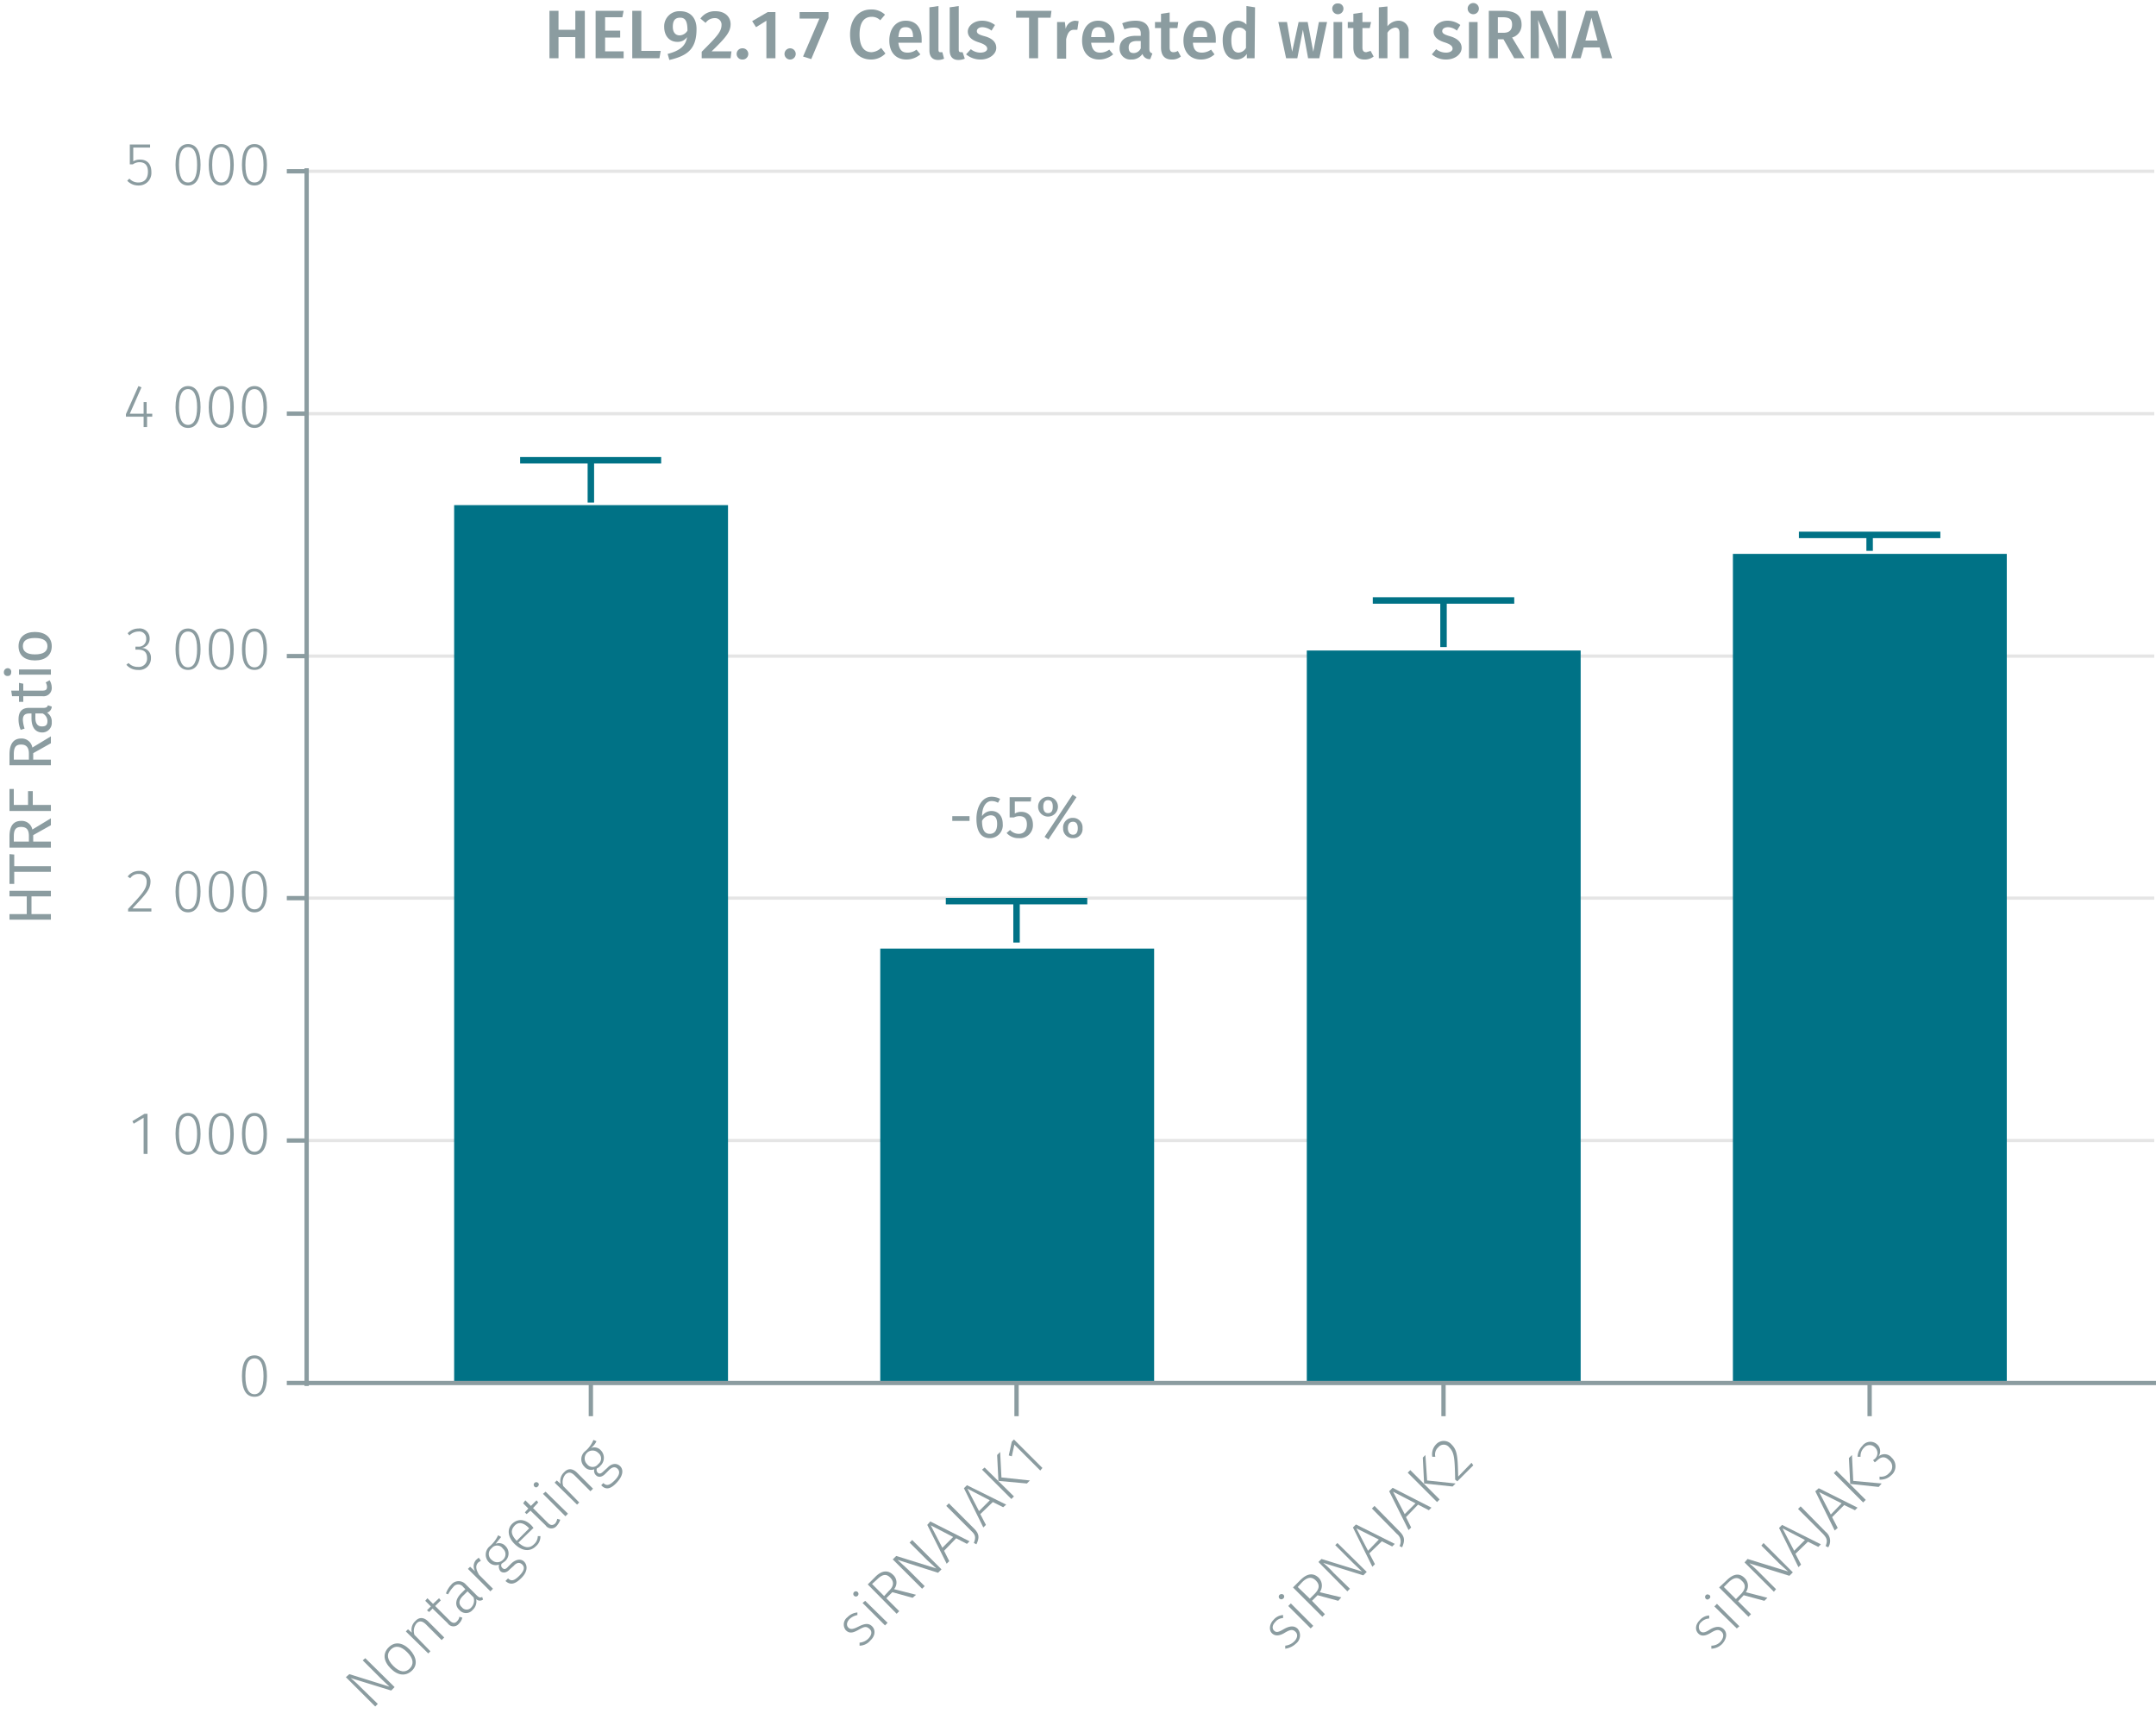 <svg id="Calque_1" data-name="Calque 1" xmlns="http://www.w3.org/2000/svg" viewBox="0 0 499.9 400.2"><line x1="71.1" y1="264.4" x2="499.5" y2="264.4" fill="none" stroke="#e5e5e5" stroke-miterlimit="10" stroke-width="0.75"/><line x1="71.1" y1="208.2" x2="499.5" y2="208.2" fill="none" stroke="#e5e5e5" stroke-miterlimit="10" stroke-width="0.75"/><line x1="71.1" y1="152.1" x2="499.5" y2="152.1" fill="none" stroke="#e5e5e5" stroke-miterlimit="10" stroke-width="0.75"/><line x1="71.1" y1="95.9" x2="499.5" y2="95.9" fill="none" stroke="#e5e5e5" stroke-miterlimit="10" stroke-width="0.75"/><line x1="71.1" y1="39.7" x2="499.5" y2="39.7" fill="none" stroke="#e5e5e5" stroke-miterlimit="10" stroke-width="0.75"/><polyline points="105.3 117.1 105.3 320.6 168.8 320.6 168.8 117.1 105.3 117.1" fill="#007286" fill-rule="evenodd"/><polyline points="204.1 219.9 204.1 320.6 267.6 320.6 267.6 219.9 204.1 219.9" fill="#007286" fill-rule="evenodd"/><polyline points="303 150.8 303 320.6 366.5 320.6 366.5 150.8 303 150.8" fill="#007286" fill-rule="evenodd"/><polyline points="401.8 128.4 401.8 320.6 465.3 320.6 465.3 128.4 401.8 128.4" fill="#007286" fill-rule="evenodd"/><path d="M90.7,391.9,81.3,389a29.7,29.7,0,0,1,2.5,2.3l3.8,3.7-.6.6-6.8-6.8.8-.7,9.3,2.9-2.1-2-4.1-4.1.6-.5,6.8,6.7Z" fill="#8b9ca0"/><path d="M95,382.4c1.6,1.7,1.9,3.6.5,4.9s-3.2,1.2-4.9-.5-1.9-3.5-.5-4.9S93.3,380.7,95,382.4Zm-3.8,3.8c1.5,1.5,2.8,1.6,3.8.6s.9-2.3-.6-3.8-2.8-1.6-3.8-.6S89.7,384.7,91.2,386.2Z" fill="#8b9ca0"/><path d="M99.3,375.9l3.7,3.7-.6.6-3.6-3.6c-.9-.9-1.6-.9-2.2-.3a2.8,2.8,0,0,0-.5,2.7l3.7,3.8-.5.5-5.2-5.1.5-.5.9.8a2.7,2.7,0,0,1,.8-2.7C97.2,374.8,98.3,374.9,99.3,375.9Z" fill="#8b9ca0"/><path d="M106.4,376.4a1.6,1.6,0,0,1-2.6-.1l-3.5-3.4-.8.8-.5-.4.9-.9-1.3-1.3.5-.6,1.3,1.3,1.4-1.3.4.5-1.3,1.3,3.4,3.4c.6.6,1.2.7,1.7.1a1.6,1.6,0,0,0,.5-1l.7.2A2.9,2.9,0,0,1,106.4,376.4Z" fill="#8b9ca0"/><path d="M111.8,370.2l.2.6a1.2,1.2,0,0,1-1.6-.1,2.6,2.6,0,0,1-.8,2.5,2,2,0,0,1-3.1,0c-1.1-1-.9-2.5.4-3.8l1-1-.5-.5a1.4,1.4,0,0,0-2.3,0,7.4,7.4,0,0,0-1.2,1.7l-.5-.2a5.6,5.6,0,0,1,1.2-2,2.2,2.2,0,0,1,3.4-.1l2.5,2.5C111.1,370.4,111.4,370.4,111.8,370.2Zm-2,.1-1.4-1.4-.9.9c-1.1,1-1.3,2-.4,2.8a1.4,1.4,0,0,0,2.2,0A2.3,2.3,0,0,0,109.8,370.3Z" fill="#8b9ca0"/><path d="M111,361.1l.5.7-.6.4c-.7.7-.6,1.6.2,2.9l3.2,3.2-.6.6-5.2-5.2.5-.5,1.2,1.1a2.2,2.2,0,0,1,.2-2.7Z" fill="#8b9ca0"/><path d="M114.9,357.9a2,2,0,0,1,2.3.5,2.4,2.4,0,0,1-.2,3.6l-.7.5a.8.8,0,0,0,.2,1c.3.3.7.4,1.3-.3l.8-.8c1.1-1,2.3-1.1,3-.3s.8,2.2-.7,3.7-2.6,1.7-3.7.7l.6-.6c.7.7,1.4.6,2.6-.6s1.3-2,.7-2.6-1.3-.5-2,.3l-.9.8c-.8.9-1.7.9-2.2.4a1.9,1.9,0,0,1-.3-1.5,2.2,2.2,0,0,1-2.3-.5,2.5,2.5,0,0,1,.1-3.7,7.5,7.5,0,0,0,2-2.6l.7.4Zm-.9,3.7a1.8,1.8,0,0,0,2.6,0,1.7,1.7,0,0,0,0-2.6,1.6,1.6,0,0,0-2.6-.1A1.7,1.7,0,0,0,114,361.6Z" fill="#8b9ca0"/><path d="M123.7,354.2l-3.5,3.4c1.5,1.4,2.7,1.3,3.6.4a2.6,2.6,0,0,0,.9-1.9h.6a2.9,2.9,0,0,1-1,2.3c-1.4,1.4-3.2,1.2-4.9-.4s-1.9-3.6-.6-4.8,3-1.1,4.5.5Zm-1.2-.1c-1.1-1.1-2.3-1.4-3.2-.4s-.9,2,.5,3.5l2.9-2.9Z" fill="#8b9ca0"/><path d="M129.1,353.7a1.6,1.6,0,0,1-2.6-.1l-3.5-3.4-.9.8-.4-.4.8-.9-1.2-1.2.5-.7,1.3,1.3,1.3-1.3.4.5-1.2,1.3L127,353c.6.6,1.1.7,1.7.2a2.2,2.2,0,0,0,.5-1.1l.7.2A3.9,3.9,0,0,1,129.1,353.7Z" fill="#8b9ca0"/><path d="M124.8,343.8c.2.2.2.5-.1.8a.5.5,0,0,1-.8,0,.6.6,0,0,1,0-.8A.6.6,0,0,1,124.8,343.8Zm6.3,7.7-5.2-5.2.6-.5,5.2,5.1Z" fill="#8b9ca0"/><path d="M133.8,341.4l3.7,3.7-.6.6-3.6-3.6c-.9-.9-1.5-.9-2.2-.3a2.8,2.8,0,0,0-.5,2.7l3.7,3.8-.5.5-5.2-5.1.5-.5.9.8a2.7,2.7,0,0,1,.8-2.7C131.7,340.3,132.8,340.4,133.8,341.4Z" fill="#8b9ca0"/><path d="M137,335.7a2,2,0,0,1,2.3.5,2.5,2.5,0,0,1-.1,3.6,2.1,2.1,0,0,1-.8.6.9.9,0,0,0,.2,1c.3.3.7.3,1.3-.3l.9-.8c1-1.1,2.2-1.2,3-.4s.7,2.2-.8,3.8-2.6,1.7-3.6.6l.5-.5c.7.7,1.4.6,2.6-.6s1.3-2.1.7-2.7-1.3-.4-2,.3l-.9.9c-.8.8-1.6.8-2.1.3a1.4,1.4,0,0,1-.4-1.4,2,2,0,0,1-2.3-.6,2.4,2.4,0,0,1,.2-3.6,6.8,6.8,0,0,0,1.9-2.6l.7.3A4.3,4.3,0,0,1,137,335.7Zm-.9,3.7a1.6,1.6,0,0,0,2.6,0,1.6,1.6,0,0,0,0-2.6,1.8,1.8,0,0,0-2.6,2.6Z" fill="#8b9ca0"/><path d="M198.8,373.8v.6a3.8,3.8,0,0,0-1.8.9c-.7.7-.8,1.5-.3,2s1.1.4,2.3-.2,2.3-1,3.2-.1.7,2.3-.4,3.3a3.3,3.3,0,0,1-2.5,1.2v-.7a3.3,3.3,0,0,0,2-.9c.8-.8,1-1.7.3-2.3s-1.1-.6-2.5.2-2.2.9-3,.1a2.1,2.1,0,0,1,.4-3A3.6,3.6,0,0,1,198.8,373.8Z" fill="#8b9ca0"/><path d="M198.9,369.1a.6.6,0,0,1,0,.8.6.6,0,0,1-.9,0,.6.6,0,0,1,0-.8A.6.6,0,0,1,198.9,369.1Zm6.3,7.7-5.2-5.2.6-.5,5.2,5.1Z" fill="#8b9ca0"/><path d="M205.5,370.5l3,3-.6.6-6.7-6.8,1.6-1.6c1.6-1.7,3.1-1.8,4.3-.6a2.4,2.4,0,0,1,.2,3.3l5.1,1.3-.8.7-4.7-1.3Zm.9-4.8c-.9-.9-1.8-.8-3.1.5l-1.1,1L205,370l1.1-1.2C207.2,367.8,207.4,366.7,206.4,365.7Z" fill="#8b9ca0"/><path d="M217.5,364.6l-9.4-3,2.5,2.3,3.8,3.8-.6.6-6.8-6.8.8-.8,9.3,2.9-2.1-1.9-4.1-4.1.6-.6,6.8,6.8Z" fill="#8b9ca0"/><path d="M218.9,359.5l1.2,2.4-.6.6-4.5-9,.7-.8,9.1,4.6-.6.6-2.5-1.3Zm-3.1-5.9,2.7,5.2,2.5-2.5Z" fill="#8b9ca0"/><path d="M226.4,358l-.6-.3c.5-1.3.4-1.9-.6-2.8l-5.8-5.8.6-.6,5.9,5.9C227.1,355.6,227.1,356.5,226.4,358Z" fill="#8b9ca0"/><path d="M227.3,351l1.3,2.5-.6.6-4.5-9.1.7-.7,9.1,4.5-.7.6-2.4-1.2Zm-3-5.9,2.7,5.2,2.5-2.5Z" fill="#8b9ca0"/><path d="M234.5,347.5l-6.8-6.8.6-.5,6.8,6.7Zm4.3-4.3-.7.7-6.6-.6-.3-6,.7-.7.3,5.9Z" fill="#8b9ca0"/><path d="M241.2,340.9l-6-6-.6,2.7-.7-.2.7-3.2.5-.5,6.6,6.6Z" fill="#8b9ca0"/><path d="M297.5,374.4v.7a2.4,2.4,0,0,0-1.8.9c-.7.7-.8,1.5-.3,2s1,.4,2.2-.3,2.4-1,3.3-.1a2.4,2.4,0,0,1-.4,3.4,4.4,4.4,0,0,1-2.5,1.2v-.7a3.5,3.5,0,0,0,2.1-1c.7-.7.9-1.6.3-2.2s-1.2-.6-2.5.2-2.3.8-3,.1-.6-2.1.4-3.1A3.1,3.1,0,0,1,297.5,374.4Z" fill="#8b9ca0"/><path d="M297.6,369.7a.6.6,0,0,1-.1.9.6.6,0,0,1-.8,0,.6.6,0,0,1,0-.9A.7.7,0,0,1,297.6,369.7Zm6.3,7.8-5.2-5.2.6-.6,5.2,5.2Z" fill="#8b9ca0"/><path d="M304.2,371.1l3,3.1-.6.6-6.8-6.8,1.7-1.7c1.6-1.6,3-1.7,4.2-.6a2.6,2.6,0,0,1,.3,3.4l5,1.2-.7.8-4.8-1.3Zm.9-4.7c-.9-.9-1.9-.9-3.2.4l-1,1.1,2.8,2.7,1.1-1.1C305.9,368.4,306.1,367.4,305.1,366.4Z" fill="#8b9ca0"/><path d="M316.1,365.2l-9.3-2.9a20.9,20.9,0,0,1,2.4,2.3l3.8,3.7-.6.6-6.7-6.8.7-.7,9.4,2.9-2.1-2-4.1-4.1.5-.5,6.8,6.7Z" fill="#8b9ca0"/><path d="M317.5,360.1l1.3,2.5-.6.6-4.5-9.1.7-.7,9,4.5-.6.6-2.4-1.2Zm-3-5.8,2.7,5.2,2.5-2.6Z" fill="#8b9ca0"/><path d="M325.1,358.7l-.6-.3a2.2,2.2,0,0,0-.6-2.8l-5.8-5.9.6-.6,5.8,5.9C325.7,356.2,325.8,357.1,325.1,358.7Z" fill="#8b9ca0"/><path d="M326,351.7l1.2,2.4-.6.6-4.5-9,.8-.8,9,4.6-.6.6-2.5-1.3Zm-3-5.9,2.7,5.2,2.5-2.5Z" fill="#8b9ca0"/><path d="M333.2,348.2l-6.8-6.8.6-.6,6.8,6.8Zm4.3-4.3-.7.7-6.6-.7-.3-6,.6-.6.4,5.9Z" fill="#8b9ca0"/><path d="M336.6,334.9c1.3,1.3,1.4,2.8,1.5,7.4l3.1-3.2.4.6-3.7,3.7-.5-.4c-.1-5.1-.2-6.3-1.4-7.5a1.6,1.6,0,0,0-2.5,0,2.2,2.2,0,0,0-.7,2.2h-.7a3.3,3.3,0,0,1,.9-2.9A2.4,2.4,0,0,1,336.6,334.9Z" fill="#8b9ca0"/><path d="M396.3,374.5v.7a2.7,2.7,0,0,0-1.8.8,1.5,1.5,0,0,0-.3,2.1c.5.5,1.1.4,2.2-.3s2.4-1,3.3-.1.6,2.3-.4,3.4a3.7,3.7,0,0,1-2.5,1.1v-.7a2.9,2.9,0,0,0,2.1-.9c.7-.8.9-1.7.3-2.3s-1.2-.6-2.5.2-2.3.9-3,.1-.6-2,.4-3A3.1,3.1,0,0,1,396.3,374.5Z" fill="#8b9ca0"/><path d="M396.4,369.8a.5.5,0,0,1-.1.8.5.5,0,0,1-.8,0,.6.6,0,0,1,0-.8C395.8,369.5,396.1,369.6,396.4,369.8Zm6.3,7.7-5.2-5.1.6-.6,5.2,5.2Z" fill="#8b9ca0"/><path d="M403,371.2l3,3-.6.6-6.8-6.8,1.7-1.6q2.4-2.4,4.2-.6a2.5,2.5,0,0,1,.3,3.3l5,1.3-.7.7-4.8-1.3Zm.9-4.7c-.9-1-1.9-.9-3.2.4l-1,1,2.8,2.8,1.1-1.1C404.7,368.5,404.9,367.4,403.9,366.5Z" fill="#8b9ca0"/><path d="M414.9,365.3l-9.3-2.9a28.5,28.5,0,0,1,2.4,2.2l3.8,3.8-.5.6-6.8-6.8.7-.8,9.4,2.9-2.1-1.9-4.1-4.1.5-.6,6.8,6.8Z" fill="#8b9ca0"/><path d="M416.3,360.2l1.3,2.5-.6.6-4.5-9.1.7-.7,9,4.5-.6.6-2.4-1.2Zm-3-5.9,2.7,5.2,2.5-2.5Z" fill="#8b9ca0"/><path d="M423.9,358.7l-.6-.3c.5-1.3.3-1.8-.6-2.8l-5.8-5.8.6-.6,5.8,5.9A2.7,2.7,0,0,1,423.9,358.7Z" fill="#8b9ca0"/><path d="M424.8,351.7l1.3,2.5-.7.6-4.5-9.1.8-.7,9,4.5-.6.6-2.5-1.2Zm-3-5.8,2.7,5.2,2.5-2.6Z" fill="#8b9ca0"/><path d="M432,348.3l-6.8-6.8.6-.6,6.8,6.8Zm4.3-4.4-.7.8L429,344l-.3-6,.7-.7.3,6Z" fill="#8b9ca0"/><path d="M435.3,334.9a2.1,2.1,0,0,1,.2,2.8,2.1,2.1,0,0,1,3.1.2,2.7,2.7,0,0,1-.1,4.1,3.5,3.5,0,0,1-2.7,1v-.7a2.4,2.4,0,0,0,2.2-.8,1.9,1.9,0,0,0,0-3c-1-1-1.9-.8-2.8.1l-.5.4-.4-.5.4-.3a1.8,1.8,0,0,0,0-2.7,1.7,1.7,0,0,0-2.5.1,2.7,2.7,0,0,0-.8,2.1h-.7a3.8,3.8,0,0,1,1.1-2.5A2.3,2.3,0,0,1,435.3,334.9Z" fill="#8b9ca0"/><path d="M433.5,328.3v-7.7m-98.8,7.7v-7.7m-99,7.7v-7.7M137,328.3v-7.7m-66.3,0H499.9" fill="none" stroke="#8b9ca0" stroke-miterlimit="10"/><path d="M61.9,319c0,3.2-1,4.8-2.9,4.8s-2.9-1.6-2.9-4.8,1-4.8,2.9-4.8S61.9,315.9,61.9,319Zm-5,0c0,2.9.8,4.2,2.1,4.2s2.1-1.3,2.1-4.2-.8-4.1-2.1-4.1S56.9,316.1,56.9,319Z" fill="#8b9ca0"/><path d="M33.3,267.5v-8.4L31,260.5l-.3-.6,2.8-1.7h.7v9.3Z" fill="#8b9ca0"/><path d="M46.5,262.9c0,3.1-1,4.8-2.9,4.8s-2.9-1.7-2.9-4.9,1-4.8,2.9-4.8S46.5,259.7,46.5,262.9Zm-5-.1c0,2.9.8,4.2,2.1,4.2s2.1-1.3,2.1-4.1-.8-4.2-2.1-4.2S41.5,260,41.5,262.8Z" fill="#8b9ca0"/><path d="M54.2,262.9c0,3.1-1,4.8-2.9,4.8s-2.9-1.7-2.9-4.9,1-4.8,2.9-4.8S54.2,259.7,54.2,262.9Zm-5-.1c0,2.9.8,4.2,2.1,4.2s2.1-1.3,2.1-4.1-.8-4.2-2.1-4.2S49.2,260,49.2,262.8Z" fill="#8b9ca0"/><path d="M61.9,262.9c0,3.1-1,4.8-2.9,4.8s-2.9-1.7-2.9-4.9,1-4.8,2.9-4.8S61.9,259.7,61.9,262.9Zm-5-.1c0,2.9.8,4.2,2.1,4.2s2.1-1.3,2.1-4.1-.8-4.2-2.1-4.2S56.9,260,56.9,262.8Z" fill="#8b9ca0"/><path d="M34.9,204.3c0,1.9-1.1,3-4.2,6.3h4.4v.7H29.7v-.6c3.5-3.7,4.3-4.7,4.3-6.3a1.7,1.7,0,0,0-1.8-1.8,2.2,2.2,0,0,0-2,1l-.6-.4a3.2,3.2,0,0,1,2.7-1.3A2.4,2.4,0,0,1,34.9,204.3Z" fill="#8b9ca0"/><path d="M46.5,206.7c0,3.1-1,4.8-2.9,4.8s-2.9-1.7-2.9-4.8,1-4.8,2.9-4.8S46.5,203.5,46.5,206.7Zm-5,0c0,2.9.8,4.1,2.1,4.1s2.1-1.2,2.1-4.1-.8-4.2-2.1-4.2S41.5,203.8,41.5,206.7Z" fill="#8b9ca0"/><path d="M54.2,206.7c0,3.1-1,4.8-2.9,4.8s-2.9-1.7-2.9-4.8,1-4.8,2.9-4.8S54.2,203.5,54.2,206.7Zm-5,0c0,2.9.8,4.1,2.1,4.1s2.1-1.2,2.1-4.1-.8-4.2-2.1-4.2S49.2,203.8,49.2,206.7Z" fill="#8b9ca0"/><path d="M61.9,206.7c0,3.1-1,4.8-2.9,4.8s-2.9-1.7-2.9-4.8,1-4.8,2.9-4.8S61.9,203.5,61.9,206.7Zm-5,0c0,2.9.8,4.1,2.1,4.1s2.1-1.2,2.1-4.1-.8-4.2-2.1-4.2S56.9,203.8,56.9,206.7Z" fill="#8b9ca0"/><path d="M34.7,148a2.1,2.1,0,0,1-1.9,2.2,2.2,2.2,0,0,1,2.2,2.3,2.7,2.7,0,0,1-3,2.8,3.4,3.4,0,0,1-2.7-1.2l.5-.4a2.9,2.9,0,0,0,2.2.9,1.9,1.9,0,0,0,2.1-2c0-1.5-.8-2-2.1-2h-.6v-.7H32a1.7,1.7,0,0,0,1.9-1.8,1.6,1.6,0,0,0-1.8-1.7,3,3,0,0,0-2.1.9l-.4-.5a3.4,3.4,0,0,1,2.5-1.1A2.3,2.3,0,0,1,34.7,148Z" fill="#8b9ca0"/><path d="M46.5,150.5c0,3.2-1,4.8-2.9,4.8s-2.9-1.6-2.9-4.8,1-4.8,2.9-4.8S46.5,147.4,46.5,150.5Zm-5,0c0,2.9.8,4.2,2.1,4.2s2.1-1.3,2.1-4.2-.8-4.1-2.1-4.1S41.5,147.6,41.5,150.5Z" fill="#8b9ca0"/><path d="M54.2,150.5c0,3.2-1,4.8-2.9,4.8s-2.9-1.6-2.9-4.8,1-4.8,2.9-4.8S54.2,147.4,54.2,150.5Zm-5,0c0,2.9.8,4.2,2.1,4.2s2.1-1.3,2.1-4.2-.8-4.1-2.1-4.1S49.2,147.6,49.2,150.5Z" fill="#8b9ca0"/><path d="M61.9,150.5c0,3.2-1,4.8-2.9,4.8s-2.9-1.6-2.9-4.8,1-4.8,2.9-4.8S61.9,147.4,61.9,150.5Zm-5,0c0,2.9.8,4.2,2.1,4.2s2.1-1.3,2.1-4.2-.8-4.1-2.1-4.1S56.9,147.6,56.9,150.5Z" fill="#8b9ca0"/><path d="M34.1,96.6V99h-.8V96.6H29.2V96l2.9-6.5.7.3-2.7,6.1h3.2V93.2h.7v2.7h1.3v.7Z" fill="#8b9ca0"/><path d="M46.5,94.4c0,3.1-1,4.8-2.9,4.8s-2.9-1.7-2.9-4.8,1-4.9,2.9-4.9S46.5,91.2,46.5,94.4Zm-5,0c0,2.8.8,4.1,2.1,4.1s2.1-1.3,2.1-4.1-.8-4.2-2.1-4.2S41.5,91.5,41.5,94.4Z" fill="#8b9ca0"/><path d="M54.2,94.4c0,3.1-1,4.8-2.9,4.8s-2.9-1.7-2.9-4.8,1-4.9,2.9-4.9S54.2,91.2,54.2,94.4Zm-5,0c0,2.8.8,4.1,2.1,4.1s2.1-1.3,2.1-4.1-.8-4.2-2.1-4.2S49.2,91.5,49.2,94.4Z" fill="#8b9ca0"/><path d="M61.9,94.4c0,3.1-1,4.8-2.9,4.8s-2.9-1.7-2.9-4.8,1-4.9,2.9-4.9S61.9,91.2,61.9,94.4Zm-5,0c0,2.8.8,4.1,2.1,4.1s2.1-1.3,2.1-4.1-.8-4.2-2.1-4.2S56.9,91.5,56.9,94.4Z" fill="#8b9ca0"/><path d="M30.9,34.2v3.2a2.9,2.9,0,0,1,1.6-.4c1.6,0,2.6,1,2.6,2.9a2.9,2.9,0,0,1-3,3.1,3.5,3.5,0,0,1-2.6-1.1l.5-.5a2.7,2.7,0,0,0,2.1.9c1.4,0,2.2-.9,2.2-2.5s-.8-2.2-2-2.2a2.7,2.7,0,0,0-1.5.5h-.7V33.5h4.7v.7Z" fill="#8b9ca0"/><path d="M46.5,38.2c0,3.1-1,4.8-2.9,4.8s-2.9-1.7-2.9-4.8,1-4.8,2.9-4.8S46.5,35,46.5,38.2Zm-5,0c0,2.9.8,4.1,2.1,4.1s2.1-1.2,2.1-4.1-.8-4.1-2.1-4.1S41.5,35.3,41.5,38.2Z" fill="#8b9ca0"/><path d="M54.2,38.2c0,3.1-1,4.8-2.9,4.8s-2.9-1.7-2.9-4.8,1-4.8,2.9-4.8S54.2,35,54.2,38.2Zm-5,0c0,2.9.8,4.1,2.1,4.1s2.1-1.2,2.1-4.1-.8-4.1-2.1-4.1S49.2,35.3,49.2,38.2Z" fill="#8b9ca0"/><path d="M61.9,38.2c0,3.1-1,4.8-2.9,4.8s-2.9-1.7-2.9-4.8,1-4.8,2.9-4.8S61.9,35,61.9,38.2Zm-5,0c0,2.9.8,4.1,2.1,4.1s2.1-1.2,2.1-4.1-.8-4.1-2.1-4.1S56.9,35.3,56.9,38.2Z" fill="#8b9ca0"/><path d="M71.1,39.7H66.5m4.6,56.2H66.5m4.6,56.2H66.5m4.6,56.1H66.5m4.6,56.2H66.5m4.6,56.2H66.5m4.6.7V39" fill="none" stroke="#8b9ca0" stroke-miterlimit="10"/><polyline points="120.6 106.7 153.3 106.7 137 106.7 137 116.5" fill="none" stroke="#007286" stroke-miterlimit="10" stroke-width="1.5"/><polyline points="219.3 208.9 252.1 208.9 235.7 208.9 235.7 218.5" fill="none" stroke="#007286" stroke-miterlimit="10" stroke-width="1.5"/><polyline points="318.3 139.2 351.1 139.2 334.7 139.2 334.7 150" fill="none" stroke="#007286" stroke-miterlimit="10" stroke-width="1.5"/><polyline points="417.1 124 449.9 124 433.5 124 433.5 127.7" fill="none" stroke="#007286" stroke-miterlimit="10" stroke-width="1.5"/><path d="M129.5,8.6v4.9h-2.1V2.5h2.1V6.9h3.9V2.5h2.2v11h-2.2V8.6Z" fill="#8b9ca0"/><path d="M140.3,4V7.1h3.5V8.7h-3.5v3.2h4.3v1.6h-6.5V2.5h6.5L144.3,4Z" fill="#8b9ca0"/><path d="M153.2,11.8l-.3,1.7h-6.3V2.5h2.1v9.3Z" fill="#8b9ca0"/><path d="M161.5,6.7c0,4.5-1.9,6.2-6.3,7.2l-.4-1.4c2.7-.7,4.2-1.8,4.5-3.9A2.6,2.6,0,0,1,157,9.7c-1.7,0-3-1.3-3-3.5a3.5,3.5,0,0,1,3.7-3.6C160.2,2.6,161.5,4.3,161.5,6.7Zm-2.1.4c0-2.2-.5-3-1.7-3s-1.7.7-1.7,2.1.7,2,1.6,2A2.2,2.2,0,0,0,159.4,7.1Z" fill="#8b9ca0"/><path d="M169.4,5.6c0,1.8-1.1,3.1-4.4,6.3h4.6l-.2,1.6h-6.7V12c3.7-3.7,4.6-4.7,4.6-6.3a1.5,1.5,0,0,0-1.6-1.5,2.6,2.6,0,0,0-2.1,1.1l-1.2-1a4.1,4.1,0,0,1,3.5-1.7C168.1,2.6,169.4,3.9,169.4,5.6Z" fill="#8b9ca0"/><path d="M173.5,12.5a1.3,1.3,0,0,1-1.4,1.3,1.3,1.3,0,0,1,0-2.6A1.3,1.3,0,0,1,173.5,12.5Z" fill="#8b9ca0"/><path d="M177.7,13.5V4.8l-2.4,1.5-.9-1.4L178,2.8h1.8V13.5Z" fill="#8b9ca0"/><path d="M184.5,12.5a1.3,1.3,0,1,1-1.3-1.3A1.3,1.3,0,0,1,184.5,12.5Z" fill="#8b9ca0"/><path d="M188.1,13.7l-1.9-.6L190,4.3h-4.6V2.8h6.7V4.2Z" fill="#8b9ca0"/><path d="M205.2,3.4l-1.1,1.3a2.7,2.7,0,0,0-2-.8c-1.6,0-2.8,1.1-2.8,4.1s1.2,4.1,2.8,4.1a3.5,3.5,0,0,0,2.2-1l1,1.3a4.6,4.6,0,0,1-3.3,1.4c-2.9,0-4.9-2.1-4.9-5.8s2.1-5.8,4.8-5.8A4.5,4.5,0,0,1,205.2,3.4Z" fill="#8b9ca0"/><path d="M213.7,9.9h-5.4c.2,1.8,1,2.3,2.1,2.3a3.3,3.3,0,0,0,2.1-.7l.9,1.1a5,5,0,0,1-3.2,1.2c-2.6,0-4-1.8-4-4.4s1.4-4.6,3.8-4.6,3.7,1.6,3.7,4.3Zm-2-1.4c0-1.4-.5-2.2-1.7-2.2s-1.5.6-1.7,2.3h3.4Z" fill="#8b9ca0"/><path d="M218,12.1h.5l.4,1.5a3.2,3.2,0,0,1-1.4.3c-1.3,0-2-.8-2-2.2V1.7l2.1-.3V11.5C217.6,11.9,217.7,12.1,218,12.1Z" fill="#8b9ca0"/><path d="M222.8,12.1h.4l.5,1.5a3.7,3.7,0,0,1-1.5.3c-1.3,0-2-.8-2-2.2V1.7l2.1-.3V11.5C222.3,11.9,222.4,12.1,222.8,12.1Z" fill="#8b9ca0"/><path d="M230.7,5.8l-.8,1.3a3.7,3.7,0,0,0-2.1-.8c-.8,0-1.3.4-1.3.9s.3.8,1.8,1.2,2.7,1.2,2.7,2.7-1.7,2.7-3.6,2.7a5.2,5.2,0,0,1-3.4-1.2l1.1-1.2a3.5,3.5,0,0,0,2.2.8c1,0,1.6-.4,1.6-.9s-.4-1-2-1.5-2.5-1.3-2.5-2.5,1.3-2.5,3.3-2.5A4.9,4.9,0,0,1,230.7,5.8Z" fill="#8b9ca0"/><path d="M240.7,4.1v9.4h-2.1V4.1h-3V2.5h8.2l-.2,1.6Z" fill="#8b9ca0"/><path d="M250.1,4.9l-.3,2H249c-1,0-1.5.8-1.8,2.2v4.5h-2.1V5.1h1.8l.2,1.6a2.4,2.4,0,0,1,2.2-1.9Z" fill="#8b9ca0"/><path d="M258.3,9.9H253c.2,1.8,1,2.3,2.1,2.3a3.5,3.5,0,0,0,2.1-.7l.9,1.1a5,5,0,0,1-3.2,1.2c-2.6,0-4-1.8-4-4.4s1.3-4.6,3.7-4.6,3.8,1.6,3.8,4.3C258.4,9.4,258.3,9.7,258.3,9.9Zm-2-1.4c0-1.4-.5-2.2-1.6-2.2s-1.6.6-1.7,2.3h3.3Z" fill="#8b9ca0"/><path d="M267.2,12.4l-.5,1.3a1.7,1.7,0,0,1-1.8-1.2,3,3,0,0,1-2.6,1.3,2.5,2.5,0,0,1-2.7-2.6c0-1.9,1.4-2.9,3.8-2.9h1.1V7.8c0-1.1-.5-1.4-1.6-1.4a6.4,6.4,0,0,0-2.2.4l-.5-1.4a8.5,8.5,0,0,1,3.1-.6c2.2,0,3.2,1.1,3.2,2.9v3.6C266.5,12,266.7,12.2,267.2,12.4Zm-2.7-1.2V9.5h-.8c-1.4,0-2,.5-2,1.5s.4,1.3,1.2,1.3A1.8,1.8,0,0,0,264.5,11.2Z" fill="#8b9ca0"/><path d="M271.7,13.8c-1.7,0-2.5-1-2.5-2.8V6.5h-1.4V5.1h1.4V3.2l2-.3V5.1h2L273,6.5h-1.8V11c0,.8.3,1.1.9,1.1a1.9,1.9,0,0,0,1-.3l.7,1.3A3.1,3.1,0,0,1,271.7,13.8Z" fill="#8b9ca0"/><path d="M281.9,9.9h-5.3c.1,1.8.9,2.3,2.1,2.3a3.7,3.7,0,0,0,2.1-.7l.8,1.1a4.6,4.6,0,0,1-3.1,1.2c-2.6,0-4.1-1.8-4.1-4.4s1.4-4.6,3.8-4.6,3.7,1.6,3.7,4.3Zm-2-1.4c0-1.4-.5-2.2-1.6-2.2s-1.6.6-1.7,2.3h3.3Z" fill="#8b9ca0"/><path d="M290.9,13.5h-1.8v-1a2.9,2.9,0,0,1-2.4,1.3c-2.1,0-3.2-1.8-3.2-4.5s1.3-4.5,3.4-4.5a2.9,2.9,0,0,1,2.1.9V1.4l2,.3Zm-2-2.4V7.3a1.8,1.8,0,0,0-1.6-.9c-1.1,0-1.8.9-1.8,2.9s.6,2.9,1.7,2.9A2.1,2.1,0,0,0,288.9,11.1Z" fill="#8b9ca0"/><path d="M303.3,13.5l-1.2-6.6-1.3,6.6h-2.6l-1.8-8.4h2l1.2,6.9,1.5-6.9h2.1l1.3,6.9,1.3-6.9h1.9l-1.8,8.4Z" fill="#8b9ca0"/><path d="M311.5,2a1.3,1.3,0,0,1-1.3,1.3A1.3,1.3,0,0,1,308.9,2,1.2,1.2,0,0,1,310.2.8,1.2,1.2,0,0,1,311.5,2Zm-2.3,11.5V5.1h2v8.4Z" fill="#8b9ca0"/><path d="M316.4,13.8c-1.7,0-2.6-1-2.6-2.8V6.5h-1.3V5.1h1.3V3.2l2.1-.3V5.1h2l-.3,1.4h-1.7V11c0,.8.3,1.1.9,1.1l1-.3.7,1.3A3.3,3.3,0,0,1,316.4,13.8Z" fill="#8b9ca0"/><path d="M326.6,7.4v6.1h-2.1V7.7c0-1-.4-1.3-1-1.3a2.4,2.4,0,0,0-1.8,1.2v5.9h-2V1.7l2-.2V6.1a3.3,3.3,0,0,1,2.5-1.3A2.3,2.3,0,0,1,326.6,7.4Z" fill="#8b9ca0"/><path d="M338.6,5.8l-.8,1.3a3.4,3.4,0,0,0-2-.8c-.9,0-1.4.4-1.4.9s.4.8,1.8,1.2,2.7,1.2,2.7,2.7-1.6,2.7-3.6,2.7a4.9,4.9,0,0,1-3.3-1.2l1-1.2a3.6,3.6,0,0,0,2.3.8c.9,0,1.5-.4,1.5-.9s-.3-1-1.9-1.5-2.5-1.3-2.5-2.5,1.3-2.5,3.2-2.5A4.9,4.9,0,0,1,338.6,5.8Z" fill="#8b9ca0"/><path d="M342.9,2a1.3,1.3,0,0,1-2.6,0,1.3,1.3,0,0,1,2.6,0Zm-2.3,11.5V5.1h2v8.4Z" fill="#8b9ca0"/><path d="M347.3,9.1v4.4h-2.1V2.5h3.2c2.9,0,4.4,1,4.4,3.2a3,3,0,0,1-2.2,3l2.9,4.8h-2.4l-2.5-4.4Zm1.3-1.5c1.3,0,2-.6,2-1.9S349.9,4,348.4,4h-1.1V7.6Z" fill="#8b9ca0"/><path d="M360.4,13.5l-3.8-8.9a43.3,43.3,0,0,1,.2,4.4v4.5h-1.9V2.5h2.7l3.9,8.9a25.8,25.8,0,0,1-.3-3.7V2.5h1.9v11Z" fill="#8b9ca0"/><path d="M367.2,11l-.7,2.5h-2.2l3.4-11h2.7l3.4,11h-2.3l-.6-2.5ZM369,4.1l-1.4,5.3h2.8Z" fill="#8b9ca0"/><path d="M7.3,207.8v4.1h4.5v1.3H2.2v-1.3h4v-4.1h-4v-1.3h9.6v1.3Z" fill="#8b9ca0"/><path d="M3.3,198.1v2.7h8.5v1.3H3.3v2.8H2.2V198Z" fill="#8b9ca0"/><path d="M7.7,193.6v1.5h4.1v1.4H2.2v-2.6q0-3.6,2.7-3.6a2.5,2.5,0,0,1,2.6,2l4.3-2.6v1.6Zm-1,.2c0-1.4-.5-2.1-1.8-2.1s-1.7.7-1.7,2.2v1.2H6.7Z" fill="#8b9ca0"/><path d="M2.2,188v-5.1h1v3.7H6.5v-3.2H7.6v3.2h4.2V188Z" fill="#8b9ca0"/><path d="M7.7,174.6v1.5h4.1v1.3H2.2v-2.5c0-2.4.9-3.7,2.7-3.7a2.5,2.5,0,0,1,2.6,2.1l4.3-2.6v1.6Zm-1,.1c0-1.3-.5-2.1-1.8-2.1s-1.7.7-1.7,2.3v1.2H6.7Z" fill="#8b9ca0"/><path d="M11.1,163.5l.9.3a1.5,1.5,0,0,1-1.1,1.4,2.4,2.4,0,0,1,1.1,2.2,2.2,2.2,0,0,1-2.2,2.4c-1.6,0-2.5-1.2-2.5-3.3v-1.1H6.8c-1.1,0-1.5.5-1.5,1.5a7.9,7.9,0,0,0,.4,2l-.9.3a5.9,5.9,0,0,1-.5-2.5c0-1.8.9-2.6,2.4-2.6h3.4C10.7,164.1,11,163.9,11.1,163.5Zm-1.2,1.9H8.2v1c0,1.3.5,2,1.5,2s1.3-.4,1.3-1.3A2,2,0,0,0,9.9,165.4Z" fill="#8b9ca0"/><path d="M11.5,157.7a3.4,3.4,0,0,1,.5,1.7,1.9,1.9,0,0,1-2.1,2H5.4v1.3h-1v-1.3H2.8l-.2-1.3H4.4v-1.8l1,.2v1.6H9.8c.8,0,1.1-.2,1.1-.9a2.2,2.2,0,0,0-.3-1Z" fill="#8b9ca0"/><path d="M1.8,154.9a.8.8,0,0,1,.8.9c0,.6-.3.9-.8.9a.8.8,0,0,1-.9-.9A.9.9,0,0,1,1.8,154.9Zm10,.3v1.2H4.4v-1.2Z" fill="#8b9ca0"/><path d="M8.1,146.5c2.3,0,3.9,1.2,3.9,3.3s-1.5,3.3-3.9,3.3-3.8-1.2-3.8-3.3S5.8,146.5,8.1,146.5Zm0,5.2c2,0,2.9-.7,2.9-1.9s-.9-1.9-2.9-1.9-2.8.7-2.8,1.9S6.2,151.7,8.1,151.7Z" fill="#8b9ca0"/><path d="M220.8,189.2h4v1.1h-4Z" fill="#8b9ca0"/><path d="M232.5,191a3,3,0,0,1-3,3.3c-2.2,0-3.1-1.8-3.1-4.5s1.3-5.1,3.5-5.1a4.2,4.2,0,0,1,2,.5l-.5.9a2.8,2.8,0,0,0-1.5-.4c-1.3,0-2.2,1.4-2.2,3.5a2.6,2.6,0,0,1,2.2-1.2C231.3,188,232.5,189,232.5,191Zm-1.3,0c0-1.5-.6-2-1.5-2a2.4,2.4,0,0,0-2,1.3c0,2.1.6,3,1.8,3S231.2,192.4,231.2,191Z" fill="#8b9ca0"/><path d="M239,185.8h-3.7v2.8a2.8,2.8,0,0,1,1.5-.4c1.6,0,2.7,1.1,2.7,3a3,3,0,0,1-3.3,3.1,3.6,3.6,0,0,1-2.8-1.2l.8-.7a2.7,2.7,0,0,0,2,.9c1.2,0,1.9-.8,1.9-2.2s-.7-1.9-1.7-1.9a2.8,2.8,0,0,0-1.3.3h-1v-4.7h5Z" fill="#8b9ca0"/><path d="M245.3,187a2.3,2.3,0,1,1-4.6,0,2.3,2.3,0,0,1,4.6,0Zm-3.4,0c0,.7.2,1.5,1.1,1.5s1.1-.7,1.1-1.5-.2-1.5-1.1-1.5S241.9,186.3,241.9,187Zm7.7-2.2-6.5,9.8-.9-.6,6.5-9.8ZM251,192a2.1,2.1,0,0,1-2.2,2.3,2.2,2.2,0,0,1-2.3-2.3,2.2,2.2,0,0,1,2.3-2.4A2.2,2.2,0,0,1,251,192Zm-3.4,0c0,.7.3,1.5,1.2,1.5s1.1-.8,1.1-1.5-.2-1.5-1.1-1.5S247.6,191.2,247.6,192Z" fill="#8b9ca0"/></svg>
